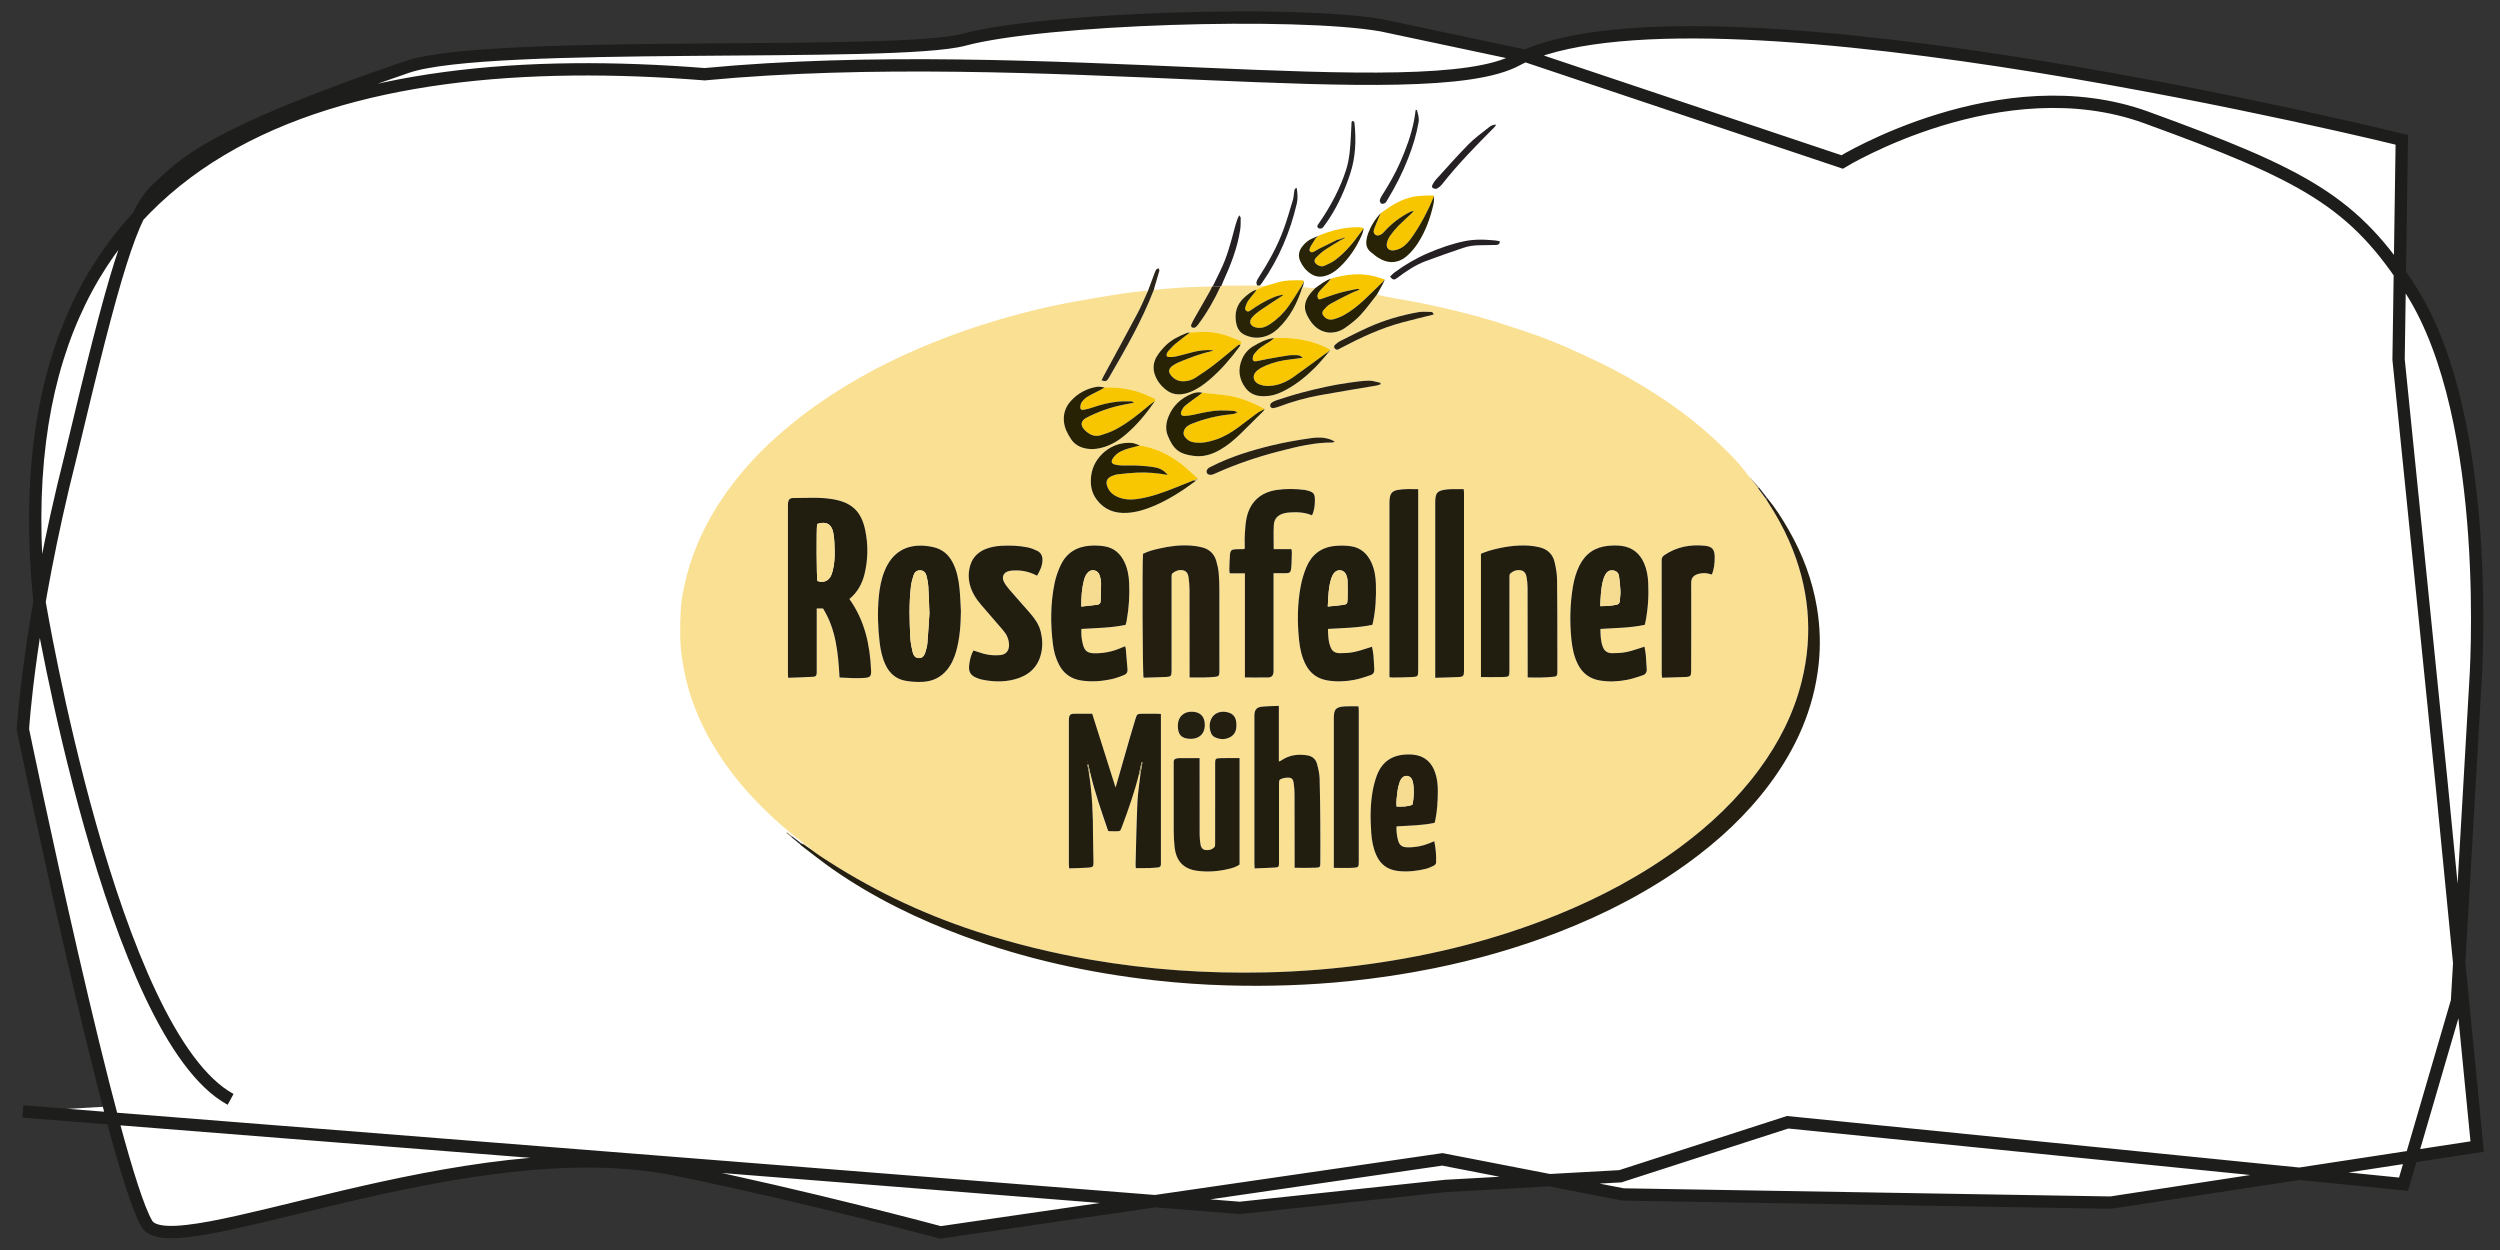 <?xml version="1.0" encoding="UTF-8"?><svg id="Ebene_1" xmlns="http://www.w3.org/2000/svg" viewBox="0 0 1000 500"><rect x="0" y="0" width="1000" height="500" fill="#333333" stroke="none"/><defs><style>.cls-1{fill:#272204;}.cls-1,.cls-2,.cls-3,.cls-4,.cls-5,.cls-6,.cls-7,.cls-8,.cls-9,.cls-10,.cls-11,.cls-12,.cls-13,.cls-14,.cls-15,.cls-16,.cls-17,.cls-18,.cls-19,.cls-20,.cls-21,.cls-22,.cls-23{stroke-width:0px;}.cls-2{fill:#262104;}.cls-3{fill:#231f11;}.cls-4{fill:#f5dc90;}.cls-5{fill:#292305;}.cls-6{fill:#f9df92;}.cls-7{fill:#fae093;}.cls-8{fill:#231e10;}.cls-9{fill:#241f11;}.cls-10{fill:#282306;}.cls-11{fill:#2a2518;}.cls-12{fill:#262327;}.cls-13{fill:#f7dd90;}.cls-14{fill:#272205;}.cls-15{fill:#f7c601;}.cls-16{fill:#221d0f;}.cls-17{fill:#9b8c5e;}.cls-18{fill:#211d0f;}.cls-19{fill:#292405;}.cls-20{fill:#292213;}.cls-21{fill:#292407;}.cls-24{fill:#fff;stroke:#1d1d1b;stroke-miterlimit:10;stroke-width:4.93px;}.cls-22{fill:#242024;}.cls-23{fill:#f8c701;}</style></defs><path class="cls-24" d="M92.24,439.75C44.69,413.94,15.79,240.81,15.79,240.67-3.29,51.11,140.21,18.48,281.84,29.69c132.43-12.59,288.48,13.94,324.84-5.71,1.1-.59,2.23-1.14,3.4-1.65,78.2-33.6,350.64,33.59,350.64,33.59l-1.29,87.88,17.28,170.33,14.16,144.49-146.61,22.42-195.03-3.26-72.28-14.04-200.77,29.22s-53.18-14.38-106-25.15c-83.2-16.92-201.32,38.79-211.43,21.72-13.37-22.59-49.59-197.73-49.59-197.73,0,0,2.49-43.69,19.08-109.23,17.24-72.4,24.36-97.64,34.56-107.04,10.51-9.69,19.39-21.19,100.1-48.77,32.65-11.15,195.42-3.55,222.65-10.87,32.02-8.61,132.64-11.77,167.03-5.77l57.51,12.2,126.77,42.47s63.6-38.91,121.67-17.8c63.28,23.02,83.33,33.61,105.96,69.28,33.17,52.26,25.65,157.04,25.65,157.04l-7.34,127.13-21.39,73.24-246.36-24.78-66.92,21.6-69.92,3.87-82.29,8.78-160.88-12.76L9.14,444.58"/><path class="cls-7" d="M461.52,115.97c3.74-.33,7.47-.75,11.21-.96,4.04-.24,8.09-.29,12.14-.42-.36.72-.68,1.47-1.07,2.17-1.97,3.47-3.96,6.93-5.93,10.41-.49.85-.97,1.72-1.35,2.62-.13.3-.07.92.13,1.07.32.23.92.37,1.25.21.5-.23.93-.68,1.27-1.13,3.59-4.78,6.56-9.93,9.05-15.37.12-.1.25-.21.37-.31,4.79-.01,9.57-.03,14.36-.05.34-.01.68-.02,1.02-.03.56.12,1.12.24,1.67.36-1.02.44-2.05.88-3.08,1.33-1.93.61-3.44,1.86-4.9,3.19-3.14,2.85-3.98,6.4-3.14,10.43.41,1.96,1.43,3.56,3.29,4.44,2.19,1.04,4.5,1.43,6.92.96,2.47-.48,4.57-1.65,6.37-3.33,4.9-4.59,7.84-10.36,9.83-16.68l.09-.02h.09c1.63.16,3.25.31,4.88.46-.55.59-1.12,1.17-1.63,1.78-2.2,2.62-3.23,5.56-1.66,8.81,1.78,3.66,4.29,6.6,8.7,7.12.17.02.35.02.52.02,2.34.05,4.48-.71,6.32-2.05,2.09-1.52,4.2-3.12,5.94-5,2.38-2.57,4.42-5.46,6.6-8.21,1.22.3,2.42.66,3.66.89,5.73,1.08,11.49,1.97,17.18,3.21,6.6,1.43,13.18,2.97,19.69,4.78,6.4,1.78,12.73,3.86,19.03,5.97,6.86,2.3,13.58,4.97,20.15,8,4.47,2.06,8.96,4.09,13.32,6.35,10.96,5.68,21.49,12.08,31.26,19.66,6.92,5.37,13.41,11.22,19.38,17.62,1.53,1.64,2.89,3.45,4.32,5.18.11.21.22.41.34.62,0,0-.03-.03-.03-.03.12.13.25.25.37.38,0,0-.02-.03-.02-.03.12.12.25.25.37.37,0,0-.02-.02-.02-.02,1.15,1.52,2.3,3.04,3.45,4.56,1.07,1.46,2.13,2.91,3.2,4.37.3.49.59.99.9,1.48,3.16,4.87,5.98,9.92,8.31,15.24,7.99,18.23,9.83,37.03,4.98,56.39-3.21,12.82-9.13,24.36-16.93,34.96-8.84,12.01-19.55,22.13-31.49,30.99-15.31,11.36-31.99,20.23-49.62,27.36-24.07,9.74-49.05,15.98-74.75,19.55-13.8,1.92-27.65,3.03-41.57,3.34-23.47.52-46.8-1.08-69.95-5.07-15.6-2.69-30.93-6.45-45.98-11.38-22.26-7.29-43.15-17.38-62.65-30.36-1.05-.7-2.05-1.47-3.07-2.2-.72-1.1-2.04-2.03-3.16-2.23l-.09.09c.22-.76-.43-1.04-.85-1.35-7.01-5.18-13.38-11.07-19.34-17.41-6.04-6.43-11.36-13.41-15.89-21-3.79-6.34-6.84-13.01-9.11-20.03-1.57-4.84-2.62-9.8-3.38-14.84-.91-6.06-.81-12.13-.55-18.19.23-5.48,1.38-10.87,2.84-16.17,2.13-7.74,5.28-15.05,9.22-22.04,3.05-5.41,6.56-10.51,10.43-15.35,4.05-5.07,8.44-9.85,13.2-14.27,7.31-6.78,15.12-12.93,23.45-18.42,8.86-5.85,18.1-11.03,27.69-15.56,11.84-5.6,24.05-10.26,36.56-14.12,11.49-3.54,23.13-6.48,34.97-8.59,6.02-1.07,12.05-2.08,18.09-3.03,3.02-.47,6.07-.75,9.11-1.1.46-.05.93,0,1.39,0-1.38,2.99-2.63,6.05-4.17,8.95-4.47,8.43-9.06,16.79-13.6,25.19-.29.54-.54,1.1-.81,1.66,1.75.56,2.1.43,3.02-1.15,6.59-11.36,13.17-22.71,17.89-35.02ZM531.02,141.48c.34-.48.68-.96,1.02-1.44-.39-.29-.76-.64-1.19-.86-6.69-3.3-13.8-4.36-21.18-3.95-3.07.33-5.73,1.74-8.32,3.28-2.16,1.28-3.7,3.15-4.63,5.47-1.63,4.05-1.01,7.88,1.59,11.3,2.38,3.12,5.83,3.52,9.42,3.07,2.49-.31,4.78-1.33,6.97-2.54,4.29-2.37,8.05-5.45,11.49-8.9,1.71-1.72,3.23-3.61,4.84-5.42ZM496.21,137.82c.15-.34.31-.69.48-1.07-.42-.23-.7-.42-1.02-.56-4.03-1.79-8.16-3.3-12.62-3.43-2.36-.07-4.73.15-7.09.23-.4.05-.83.02-1.19.16-3.08,1.22-6.08,2.64-8.47,4.99-1.31,1.29-2.54,2.72-3.51,4.27-1.55,2.49-1.79,5.23-.66,7.99,1.06,2.6,2.84,4.63,5.18,6.14,1.23.8,2.63,1.16,4.12,1.18,1.65.02,3.21-.36,4.73-.97,2.83-1.14,5.27-2.88,7.58-4.83,4.63-3.91,8.52-8.5,12.12-13.35.16-.22.23-.5.34-.76ZM461.98,160.46c.05-.29.24-.72.11-.84-.27-.27-.7-.39-1.06-.57-6.03-2.97-12.39-4.37-19.12-4.08-1.02-.11-2.08-.43-3.05-.28-4.13.66-7.66,2.53-10.48,5.64-2.13,2.34-3.12,5.09-2.8,8.28.26,2.61,1.41,4.85,2.83,6.99,1.21,1.82,2.91,2.96,4.97,3.55,1.8.52,3.64.59,5.5.3,4.37-.68,8.03-2.78,11.35-5.6,4.58-3.89,8.35-8.48,11.75-13.4ZM478.14,192.48c.36-.34.72-.68,1.08-1.02-1.62-1.46-3.22-2.94-4.88-4.37-5.35-4.61-11.39-7.79-18.43-8.91-1.03-.33-2.04-.87-3.1-.97-7.87-.78-15.37,5.22-16.36,13.07-.43,3.43.04,6.68,2.19,9.56,3.05,4.09,7.2,5.6,12.15,5.33,3.75-.2,7.27-1.31,10.7-2.76,6.01-2.54,11.45-6.04,16.65-9.92ZM480.93,157.08c-1.47-.3-2.91-.08-4.26.48-4.32,1.78-7.52,4.76-9.27,9.13-.97,2.43-1.27,5.06-.31,7.49,2.21,5.55,4.56,7.53,10.67,8.24,3.77.44,7.22-.71,10.45-2.58,3.08-1.79,5.76-4.1,8.29-6.58,2.94-2.88,5.86-5.79,8.77-8.69.27-.27.45-.63.66-.96-1.27-.65-2.52-1.34-3.83-1.93-4.02-1.8-8.14-3.25-12.57-3.67-2.87-.27-5.73-.61-8.6-.92ZM456.11,309.79c-.41,3.74-1.03,7.47-1.2,11.22-.37,8.22-.5,16.44-.73,24.67-.01.5.06.99.1,1.57,1.76,0,3.38.03,4.99-.01,1.27-.03,2.54-.16,3.81-.25.83-.06,1.25-.52,1.23-1.36,0-.35,0-.7,0-1.04,0-19.07,0-38.13,0-57.2v-1.81c-.66-.03-1.17-.08-1.68-.08-1.91,0-3.83,0-5.74,0-1.94,0-2.16.14-2.72,1.96-.8,2.6-1.57,5.21-2.33,7.82-1.78,6.17-3.54,12.35-5.31,18.52-.11.39-.22.77-.35,1.22-3.15-9.95-6.25-19.74-9.35-29.52-2.62,0-5-.03-7.37.01-1.36.03-1.82.54-1.95,1.92-.03.29-.02.58-.02.87,0,19.12,0,38.25,0,57.37,0,.5.06,1.01.11,1.68,2.68-.1,5.22-.11,7.76-.31,1.85-.14,2-.4,1.98-2.32-.04-3.42-.18-6.83-.18-10.25.01-8.53-.31-17.03-1.68-25.46.17.01.33.03.5.04,1.85,7.94,4.55,15.62,7.16,23.23.22.09.32.18.43.18.87.02,1.73.04,2.6.03,1.85,0,1.84-.01,2.47-1.7,2.6-6.93,5.06-13.89,6.83-21.09.2.03.4.05.59.08ZM339.75,239.59c3.24-2.67,5.11-6.09,6.05-10.01,1.4-5.77,1.48-11.61.29-17.41-1.55-7.58-5.34-11.19-12.98-12.49-5.29-.9-10.64-.47-15.96-.47-1.26,0-1.82.71-1.97,2-.05.4-.03.81-.03,1.22,0,22.25,0,44.51,0,66.76,0,.56.05,1.13.09,1.93,3.43-.13,6.72-.21,10-.41,1.1-.07,1.35-.48,1.43-1.59.03-.4,0-.81,0-1.22,0-7.53,0-15.07,0-22.6v-1.92h2.51c5.26,8.41,6.05,17.93,6.62,27.62,3.43.15,6.77.44,10.12.15,2.13-.18,2.59-.69,2.5-2.88-.43-10.23-2.49-19.98-8.69-28.68ZM384.36,244.54c-.18-3.01-.26-6.02-.55-9.02-.35-3.64-1.03-7.23-2.74-10.53-1.66-3.22-4.2-5.35-7.77-6.15-1.01-.23-2.05-.42-3.08-.51-7.81-.72-13.35,2.65-16.34,9.89-1.38,3.35-2.03,6.88-2.37,10.47-.57,6.14-.37,12.28.35,18.39.36,3.06,1.01,6.05,2.34,8.86,1.64,3.5,4.33,5.75,8.13,6.39,2.27.38,4.62.52,6.91.39,3.79-.22,7.05-1.75,9.52-4.75,1.8-2.19,2.92-4.72,3.69-7.42,1.49-5.23,1.83-10.6,1.9-16.02ZM475.83,271c2.26,0,4.22.03,6.19-.01,1.39-.03,2.78-.11,4.16-.26,1.29-.14,1.55-.5,1.6-1.81.02-.4,0-.81,0-1.22,0-10.6.01-21.21-.01-31.81,0-2.26-.06-4.52-.28-6.77-.16-1.66-.52-3.32-1.01-4.91-.84-2.75-2.79-4.51-5.55-5.24-1.45-.38-2.95-.61-4.44-.72-4.19-.3-8.33.17-12.42,1.1-2.35.54-4.73,1.06-6.84,2.2-.36,3.67-.19,48.14.22,49.54,3.02-.1,6.08-.16,9.15-.31,1.8-.09,2.03-.41,2.05-2.27,0-.35,0-.7,0-1.04,0-11.99,0-23.99,0-35.98,0-.41-.04-.82.02-1.22.04-.32.1-.75.32-.93,1.21-1,2.62-1.53,4.19-1.22,1.46.29,2.09,1.43,2.26,2.76.21,1.66.38,3.34.39,5.01.03,11.01.02,22.02.02,33.03,0,.62,0,1.25,0,2.09ZM611.07,270.97c3.63.11,7.09.09,10.54-.28,1.1-.12,1.33-.53,1.34-1.84.02-3.19.01-6.37,0-9.56-.02-9.16.02-18.31-.11-27.47-.03-2.35-.45-4.73-1-7.02-.74-3.13-2.84-5.12-5.99-5.88-1.34-.32-2.73-.57-4.1-.65-5.62-.36-11.09.54-16.45,2.14-1.03.31-2.02.76-2.91,1.09v49.33c3.05,0,5.99.06,8.93-.02,2.32-.06,2.46-.27,2.46-2.54,0-7.53,0-15.07,0-22.6,0-4.93,0-9.85.01-14.78,0-.5-.01-1.18.29-1.45,1.2-1.1,2.68-1.64,4.32-1.31,1.46.3,2.04,1.48,2.26,2.79.23,1.37.37,2.76.38,4.14.04,11.3.04,22.6.04,33.9,0,.62,0,1.24,0,2.01ZM450.21,249.95c.15-.56.33-1.05.42-1.56.93-5.09,1.26-10.24,1.01-15.4-.14-2.84-.65-5.64-1.91-8.24-1.65-3.41-4.26-5.65-8.02-6.24-1.87-.29-3.81-.36-5.7-.23-5.39.38-9.5,2.91-11.79,7.88-1.03,2.24-1.88,4.63-2.38,7.04-1.67,8.13-1.72,16.34-.67,24.55.36,2.82,1.09,5.57,2.42,8.11,1.87,3.59,4.81,5.7,8.81,6.32,4.24.65,8.44.33,12.59-.61,1.57-.36,3.08-.96,4.59-1.55,1-.39,1.53-1.13,1.41-2.31-.27-2.76-.46-5.53-.7-8.3-.02-.27-.16-.52-.28-.89-.78.32-1.47.59-2.15.87-3.25,1.36-6.65,1.97-10.17,1.92-2.72-.04-3.87-.97-4.56-3.61-.51-1.96-.67-3.96-.59-6.12,5.94-.38,11.84-.41,17.66-1.63ZM657.9,249.93c.11-.43.2-.76.27-1.09,1.04-5.25,1.38-10.56,1.11-15.9-.13-2.61-.59-5.18-1.63-7.61-1.71-4-4.71-6.41-9.02-6.99-1.71-.23-3.48-.19-5.2-.04-5.32.47-9.24,3.07-11.64,7.9-1.33,2.67-2.13,5.5-2.62,8.42-1.17,6.95-1.33,13.95-.63,20.96.35,3.58,1.04,7.11,2.74,10.35,1.85,3.52,4.74,5.6,8.67,6.25,3.65.6,7.29.44,10.89-.26,2.14-.42,4.23-1.14,6.3-1.84,1.16-.39,1.68-1.28,1.55-2.59-.18-1.84-.2-3.7-.37-5.55-.1-1.13-.35-2.24-.52-3.27-2.52.77-4.81,1.62-7.16,2.12-1.85.39-3.79.45-5.69.48-1.66.02-3.06-.65-3.74-2.32-.95-2.34-1-4.8-1.05-7.38,6.03-.4,11.94-.41,17.74-1.65ZM548.94,249.93c.09-.33.17-.54.21-.77,1.09-5.13,1.36-10.33,1.21-15.55-.09-2.96-.56-5.88-1.82-8.61-1.64-3.56-4.3-5.93-8.21-6.49-2.15-.31-4.4-.32-6.57-.09-5.36.57-9.13,3.54-11.2,8.46-1.02,2.43-1.79,5.03-2.28,7.62-1.34,7.11-1.39,14.29-.66,21.47.35,3.46,1.06,6.87,2.71,10,1.86,3.52,4.76,5.59,8.69,6.23,3.65.59,7.29.44,10.89-.27,2.14-.42,4.23-1.15,6.3-1.85,1.1-.37,1.6-1.22,1.5-2.44-.15-1.79-.16-3.59-.32-5.38-.11-1.23-.39-2.45-.57-3.55-2.54.77-4.82,1.62-7.18,2.12-1.85.39-3.79.44-5.7.47-1.44.02-2.78-.49-3.47-1.9-1.2-2.45-1.19-5.09-1.28-7.81,6.05-.38,11.97-.4,17.75-1.64ZM517.85,347.12c2.93,0,5.65.09,8.35-.03,1.87-.08,1.93-.28,1.94-2.11,0-4.87.03-9.74,0-14.61-.05-6.32-.07-12.64-.28-18.95-.06-2-.54-4.01-1.07-5.95-.52-1.87-1.93-3.02-3.87-3.33-3.67-.59-7.16-.14-10.32,1.99-.25.17-.56.26-1.04.49v-22.27c-2.4.11-4.66.1-6.89.34-2.02.22-2.8,1.23-2.9,3.26-.02.35,0,.7,0,1.04,0,19.48,0,38.96,0,58.44,0,.56.05,1.13.09,1.93,2.87-.12,5.64-.18,8.39-.37,1.21-.08,1.31-.34,1.37-1.57.02-.4,0-.81,0-1.22,0-10.2,0-20.41,0-30.61,0-1.69.12-1.86,1.69-2.3.5-.14,1.02-.2,1.54-.23,1.71-.08,2.35.36,2.61,2.06.23,1.48.35,3,.36,4.5.04,9.16.03,18.32.04,27.48,0,.63,0,1.26,0,2.02ZM497.98,229.32v41.68c3.22,0,6.28.04,9.34-.02,1.34-.03,1.96-.75,2.09-2.09.05-.46.02-.93.02-1.39,0-12.06,0-24.11,0-36.17v-2.03c1.66,0,3.15.01,4.64,0,1.86-.02,2.25-.27,2.43-2.16.2-2.07.19-4.16.25-6.24.01-.38-.11-.75-.18-1.25h-7.07c0-3.3-.14-6.48.04-9.65.15-2.57,1.64-4.04,4.18-4.69.67-.17,1.36-.28,2.05-.32,3.07-.2,6.12-.11,9.04,1.15.97-2,1.14-4,1.16-6.03.03-2.55-.52-3.24-3-3.89-.34-.09-.67-.18-1.02-.23-3.75-.49-7.51-.56-11.26,0-6.32.92-10.58,4.71-11.99,10.94-.49,2.18-.61,4.46-.75,6.71-.12,1.95-.03,3.91-.03,5.78-.26.13-.36.22-.46.23-.98.02-1.97.02-2.95.05-1.81.04-2.34.39-2.51,2.16-.2,2.07-.2,4.16-.26,6.24-.01.38.11.76.18,1.23h6.07ZM414.84,230.29c1.23-2.08,2.16-4.02,2.18-6.32.02-1.68-.68-2.96-2.15-3.68-1.18-.58-2.45-1.06-3.74-1.33-3.48-.72-7.02-.85-10.56-.65-2.2.12-4.38.49-6.43,1.35-2.88,1.2-4.96,3.19-5.92,6.2-.83,2.59-.94,5.23-.27,7.88.78,3.11,2.44,5.74,4.5,8.14,2.94,3.43,5.88,6.87,8.86,10.27,1.39,1.59,2.2,3.39,2.32,5.49.15,2.55-1.09,4.19-3.61,4.4-1.71.14-3.49.07-5.17-.24-1.84-.34-3.6-1.06-5.43-1.62-.94,1.58-1.32,3.34-1.62,5.1-.6,3.59.36,5.09,3.87,6.22.22.07.43.17.66.22,4.53,1.01,9.09,1.2,13.6,0,5.37-1.43,9.17-4.61,10.52-10.21.71-2.92.59-5.86-.11-8.78-.71-2.97-2.44-5.35-4.39-7.6-2.7-3.11-5.46-6.16-8.14-9.28-.83-.96-1.63-1.99-2.2-3.11-1.04-2.03-.11-3.88,2.12-4.36,1.01-.21,2.07-.24,3.11-.22,2.76.04,5.37.73,8.03,2.12ZM479.84,303.24c-2.93,0-5.64,0-8.35,0-.28,0-.57.11-.85.15-.75.11-1.12.54-1.13,1.29,0,.35,0,.7,0,1.04,0,8.93-.02,17.85.01,26.78,0,2.08.11,4.17.34,6.24.62,5.78,3.66,8.89,9.23,9.58,4.13.52,8.22.22,12.25-.74,1.61-.38,3.24-.82,4.52-1.8v-42.56c-2.68,0-5.27-.09-7.86.03-1.8.08-1.9.32-1.91,2.14,0,5.56,0,11.13,0,16.69,0,5.1,0,10.2-.01,15.3,0,.5,0,1.16-.29,1.46-.98,1.02-2.29,1.36-3.67,1.12-1.19-.21-1.73-1.13-1.89-2.22-.19-1.25-.34-2.53-.34-3.79-.03-9.56-.02-19.13-.02-28.69,0-.63,0-1.26,0-2.04ZM558.59,330.57c5.22-.37,10.28-.36,15.24-1.43.12-.44.26-.83.33-1.22.75-3.77.96-7.59.97-11.41.01-2.49-.25-4.98-1.04-7.37-1.42-4.25-4.27-6.8-8.81-7.27-.8-.08-1.62-.09-2.43-.07-5.89.14-10.05,2.84-12.12,8.42-.7,1.89-1.23,3.87-1.6,5.85-1.05,5.68-1.04,11.42-.63,17.15.21,3.01.76,5.97,1.99,8.77,1.69,3.85,4.6,5.95,8.78,6.42,3.74.42,7.41.02,11.03-.86,1.11-.27,2.18-.76,3.21-1.27.41-.2.9-.74.92-1.14.13-2.87-.13-5.72-.71-8.64-.83.34-1.47.6-2.11.86-2.83,1.14-5.78,1.67-8.83,1.57-1.99-.07-3.01-.85-3.54-2.73-.5-1.78-.71-3.61-.65-5.62ZM574.09,271.09c3.28-.1,6.28-.16,9.27-.31,1.96-.09,2.24-.45,2.24-2.48,0-23.76,0-47.51,0-71.27,0-.44-.07-.89-.12-1.42-1.32,0-2.53-.02-3.74,0-.98.02-1.97.02-2.95.13-3.94.45-4.7,1.32-4.7,5.34,0,22.65,0,45.31,0,67.96,0,.57,0,1.15,0,2.02ZM567.28,195.64c-2.92-.01-5.64-.16-8.32.35-1.87.36-2.72,1.21-3.03,3.08-.13.79-.15,1.61-.15,2.42,0,22.54,0,45.08,0,67.61,0,.57,0,1.13,0,1.79.6.05,1.05.12,1.49.11,2.43-.05,4.86-.08,7.29-.18,2.63-.11,2.72-.24,2.72-2.84,0-23.47,0-46.93,0-70.4v-1.95ZM684.77,229.79c.89-2.23,1.11-4.57,1.11-6.95,0-3.07-1-4.26-4.03-4.55-5.76-.55-11.19.42-16.07,3.75-.83.56-1.11,1.15-1.11,2.12.03,15.13.02,30.26.02,45.38,0,.44.07.89.12,1.54,3.17-.09,6.22-.15,9.28-.29,2.15-.1,2.36-.37,2.37-2.49.02-11.71.09-23.42.02-35.12,0-1.76.73-2.79,2.14-3.37.98-.41,2.12-.56,3.19-.56.95,0,1.91.33,2.96.54ZM533.53,347.15c2.77,0,5.26.1,7.74-.03,2.12-.11,2.24-.36,2.24-2.42,0-20.22,0-40.44,0-60.66,0-.5-.07-.99-.11-1.51-1.86,0-3.6-.08-5.32.02-3.77.21-4.55,1.07-4.55,4.77,0,19.35,0,38.7,0,58.05,0,.57,0,1.13,0,1.78ZM533.92,176.65c-.78-.39-1.25-.68-1.75-.86-2.45-.86-4.97-.94-7.51-.57-5.44.79-10.86,1.71-16.21,3.01-8.23,2-16.27,4.5-23.86,8.34-.31.16-.64.28-.93.47-.83.52-1.19,1.33-.95,2.04.23.67,1.11,1.03,2.07.8.45-.11.88-.3,1.3-.48,8.35-3.76,17-6.69,25.87-8.96,6.9-1.76,13.81-3.48,21.01-3.43.2,0,.39-.14.96-.36ZM552.24,153.7c0-.19-.02-.38-.03-.57-1.55-.31-3.11-.9-4.66-.88-2.53.04-5.07.43-7.59.77-6.54.88-12.97,2.35-19.34,4.03-3.4.9-6.75,2-10.1,3.07-.76.24-1.51.65-2.11,1.15-.29.25-.42.94-.3,1.35.08.3.69.67,1.04.64.79-.07,1.58-.31,2.33-.59,5.37-2.03,10.88-3.57,16.51-4.6,7.51-1.37,15.04-2.56,22.56-3.85.58-.1,1.13-.35,1.69-.53ZM573.49,125.8c-.37-.86-.44-1.02-1.24-1.04-1.67-.04-3.39-.18-5.02.11-6.8,1.21-13.42,3.13-19.73,5.96-3.85,1.72-7.61,3.66-11.39,5.55-.76.38-1.45.95-2.09,1.52-.4.36-.56.91-.16,1.4.39.48.86.79,1.5.42.35-.2.71-.38,1.07-.57,7.85-4.13,15.86-7.89,24.47-10.19,4.18-1.11,8.39-2.12,12.58-3.17ZM476.16,295.54c3.46.07,5.68-1.97,5.77-5.31.09-3.55-1.73-5.5-5.19-5.55-3.29-.04-5.51,2.06-5.6,5.32-.11,3.8,1.4,5.46,5.02,5.54ZM494.56,289.89c-.02-2.87-1.13-4.45-3.63-5.03-2.75-.64-5.3.35-6.39,2.57-.94,1.92-.87,3.93-.08,5.87.24.59.78,1.22,1.35,1.5,2.07,1.05,4.25,1.14,6.3,0,1.86-1.02,2.5-2.77,2.44-4.93Z"/><path class="cls-9" d="M324.62,339.95c1.02.74,2.02,1.51,3.07,2.2,19.49,12.98,40.39,23.07,62.65,30.36,15.05,4.93,30.38,8.69,45.98,11.38,23.15,3.99,46.48,5.6,69.95,5.07,13.92-.31,27.77-1.42,41.57-3.34,25.69-3.57,50.68-9.81,74.75-19.55,17.63-7.14,34.32-16.01,49.62-27.36,11.94-8.86,22.65-18.98,31.49-30.99,7.81-10.61,13.72-22.14,16.93-34.96,4.85-19.36,3.01-38.15-4.98-56.39-2.33-5.32-5.15-10.37-8.31-15.24-.31-.48-.6-.98-.9-1.48.11-.19.22-.39.33-.58,3.34,4.02,6.13,8.42,8.72,12.94,5.59,9.73,9.48,20.08,11.31,31.17,1.23,7.47,1.47,14.98.66,22.52-1.93,18-9.08,33.86-19.84,48.22-9.11,12.17-20.15,22.36-32.42,31.26-15.89,11.52-33.19,20.42-51.45,27.54-16.37,6.38-33.21,11.16-50.43,14.64-11.13,2.25-22.35,3.93-33.65,5.09-16.22,1.67-32.5,2.17-48.79,1.71-9.73-.27-19.45-.95-29.13-2.04-26.1-2.94-51.59-8.53-76.26-17.66-18.37-6.8-35.86-15.33-51.99-26.49-4.38-3.03-8.53-6.38-12.79-9.59-.32-.24-.58-.55-.87-.82.14-.13.27-.27.41-.4.37.21.75.43,1.12.64,0,0,.09-.09.09-.09,1.05.74,2.1,1.49,3.16,2.23Z"/><path class="cls-15" d="M552.31,85.24c4.07-2.95,8.28-5.7,13.32-6.61,2.42-.43,4.93-.35,7.4-.47.2,0,.4.17.61.26-2.31,5.64-5.12,11.02-8.56,16.05-.65.95-1.36,1.88-2.15,2.73-1.41,1.52-3.11,2.6-5.2,2.93-2.22.35-3.48-.99-2.9-3.17.25-.93.68-1.87,1.24-2.65.98-1.36,2.04-2.68,3.2-3.87,1.62-1.66,3.36-3.19,5.05-4.77.4-.38.79-.77,1.18-1.16-.5-.1-.89-.02-1.22.15-3.98,1.99-7.49,4.59-10.47,7.91-.38.43-.79.86-1.27,1.16-.76.46-1.63.74-2.44.13-.76-.58-.71-1.46-.44-2.23.5-1.41,1.12-2.78,1.7-4.17.31-.74.64-1.47.96-2.21Z"/><path class="cls-15" d="M532.38,111.46c5.78-1.71,11.62-2.44,17.56-.9,1.35.35,2.67.83,4,1.25-.32.34-.63.68-.95,1.03-2.45,2.38-4.86,4.8-7.35,7.13-2.46,2.3-5.07,4.43-8.04,6.05-1.26.69-2.62,1.25-4,1.64-1.45.41-2.89.19-3.99-1.03-.82-.91-.96-1.71-.17-2.64.78-.91,1.67-1.83,2.69-2.42,2.66-1.51,5.42-2.87,8.16-4.23,1.17-.58,2.42-1.01,3.63-1.5-.47-.23-.92-.3-1.33-.22-2.26.48-4.54.9-6.75,1.53-2.45.7-4.83,1.6-7.25,2.41-.5.17-1.12.41-1.4-.16-.22-.45-.28-1.13-.13-1.6.21-.64.64-1.24,1.1-1.75.97-1.08,2.02-2.08,3.01-3.13.43-.45.8-.97,1.19-1.45Z"/><path class="cls-14" d="M532.38,111.46c-.4.49-.77,1-1.19,1.45-.99,1.05-2.05,2.05-3.01,3.13-.46.51-.88,1.11-1.1,1.75-.16.48-.1,1.15.13,1.6.28.57.9.33,1.4.16,2.41-.81,4.8-1.72,7.25-2.41,2.22-.63,4.5-1.05,6.75-1.53.41-.09.86-.01,1.33.22-1.21.5-2.46.92-3.63,1.5-2.75,1.36-5.5,2.72-8.16,4.23-1.03.58-1.91,1.51-2.69,2.42-.79.93-.65,1.73.17,2.64,1.1,1.23,2.54,1.44,3.99,1.03,1.38-.39,2.74-.95,4-1.64,2.96-1.62,5.57-3.76,8.04-6.05,2.5-2.33,4.91-4.75,7.35-7.13.11.12.22.25.33.37-.84,1.53-1.69,3.06-2.53,4.58-2.18,2.75-4.22,5.64-6.6,8.21-1.74,1.89-3.85,3.49-5.94,5-1.84,1.34-3.98,2.1-6.32,2.05-.17,0-.35,0-.52-.02-4.41-.52-6.92-3.46-8.7-7.12-1.58-3.24-.54-6.19,1.66-8.81.52-.62,1.09-1.19,1.63-1.78,2.02-1.47,3.98-3.02,6.38-3.86Z"/><path class="cls-15" d="M502.57,115.87c1.02-.44,2.05-.88,3.07-1.33,1.66-.48,3.33-.93,4.98-1.45,3.42-1.09,6.95-1.03,10.47-.95.18,0,.36.29.54.45-.3.55-.6,1.1-.9,1.65-1.78,2.77-3.46,5.62-5.37,8.3-1.99,2.8-4.47,5.17-7.33,7.11-1.78,1.21-3.73,1.91-5.91,1.3-2.11-.59-2.72-2.33-1.3-3.98.93-1.08,2.09-2.01,3.27-2.82,2.86-1.97,5.79-3.84,8.69-5.75.23-.15.42-.34.63-.51-1.37.14-2.64.5-3.86.99-3.35,1.35-6.41,3.22-9.36,5.29-.49.34-.99.66-1.59.26-.64-.43-.67-1.07-.44-1.7.3-.81.57-1.67,1.05-2.36.85-1.23,1.87-2.35,2.79-3.54.22-.29.37-.64.55-.96Z"/><path class="cls-10" d="M552.31,85.24c-.32.73-.65,1.47-.96,2.21-.58,1.38-1.2,2.76-1.7,4.17-.28.78-.33,1.65.44,2.23.81.61,1.68.33,2.44-.13.48-.29.89-.73,1.27-1.16,2.98-3.32,6.5-5.92,10.47-7.91.34-.17.72-.25,1.22-.15-.39.39-.78.78-1.18,1.16-1.69,1.59-3.43,3.12-5.05,4.77-1.17,1.2-2.23,2.51-3.2,3.87-.56.78-.99,1.72-1.24,2.65-.58,2.18.68,3.52,2.9,3.17,2.09-.33,3.79-1.41,5.2-2.93.79-.84,1.5-1.77,2.15-2.73,3.44-5.04,6.26-10.41,8.56-16.05-.05.96.01,1.96-.18,2.89-1.22,5.7-3.16,11.14-6.35,16.04-1.13,1.73-2.49,3.37-4.01,4.76-3.6,3.3-7.65,3.58-11.79,1-1.07-.67-2.03-1.52-3.03-2.32-1.45-1.16-1.92-2.73-1.72-4.49.11-.97.33-1.95.67-2.86,1.14-3.07,2.83-5.82,5.1-8.2Z"/><path class="cls-15" d="M527.11,94.4c5.45-2.26,11.07-3.71,17.02-3.48.46.02.92.22,1.38.34-.41.55-.83,1.1-1.22,1.66-2.93,4.11-6.12,8-10.17,11.06-1.31.99-2.89,1.65-4.39,2.35-.89.42-1.82.19-2.66-.31-1.44-.85-1.69-1.91-.54-3.1,1.07-1.11,2.26-2.15,3.53-3.02,2-1.37,4.12-2.56,6.18-3.83.56-.3,1.11-.59,1.67-.89-.03-.08-.06-.15-.1-.23-.74.27-1.49.55-2.23.82-.28.07-.58.09-.83.22-2.34,1.13-4.67,2.27-7,3.43-.67.34-1.28.79-1.95,1.12-.55.27-1.16.68-1.75.08-.6-.6-.11-1.2.07-1.77.12-.38.38-.71.59-1.06.49-.78.98-1.56,1.47-2.34.31-.35.62-.7.92-1.05Z"/><path class="cls-21" d="M536.25,96.07c-2.07,1.27-4.18,2.47-6.18,3.83-1.27.87-2.46,1.91-3.53,3.02-1.15,1.19-.9,2.24.54,3.1.84.5,1.77.72,2.66.31,1.5-.7,3.08-1.36,4.39-2.35,4.05-3.06,7.24-6.95,10.17-11.06.4-.56.82-1.11,1.22-1.66-.23.83-.36,1.71-.69,2.49-2.11,4.95-5.01,9.39-8.94,13.09-1.78,1.68-3.76,3.06-6.22,3.63-1.99.46-3.8.09-5.45-1.03-1.87-1.26-3.23-2.98-4.14-5.03-.84-1.89-.62-3.74.55-5.44,1.25-1.8,2.92-3.1,4.97-3.9.2.12.4.25.6.37-.49.78-.99,1.56-1.47,2.34-.21.34-.47.68-.59,1.06-.18.57-.67,1.18-.07,1.77.59.59,1.2.19,1.75-.08.67-.33,1.28-.79,1.95-1.12,2.32-1.16,4.66-2.3,7-3.43.25-.12.55-.15.83-.22.22.1.44.2.66.29Z"/><path class="cls-22" d="M599.94,96.53c-.07,1.18-.7,1.44-1.54,1.46-2.14.04-4.29.1-6.43.11-2.34,0-4.62.32-6.83,1.09-4.97,1.73-9.96,3.4-14.88,5.26-4.09,1.55-7.71,3.96-11.19,6.59-1.44,1.09-1.79,1.02-3.07-.35.6-.58,1.16-1.24,1.83-1.73,4.21-3.11,8.71-5.73,13.52-7.78,4.74-2.02,9.61-3.73,14.67-4.75,1.91-.38,3.9-.54,5.85-.57,2.08-.04,4.17.17,6.25.32.6.04,1.19.23,1.81.35Z"/><path class="cls-11" d="M461.52,115.97c-4.73,12.31-11.31,23.67-17.89,35.02-.92,1.58-1.27,1.71-3.02,1.15.27-.56.52-1.13.81-1.66,4.54-8.39,9.13-16.76,13.6-25.19,1.54-2.9,2.79-5.96,4.17-8.95.86-2.32,1.72-4.63,2.59-6.95.2-.54.4-1.1.72-1.56.19-.27.63-.35.97-.52.1.35.34.74.26,1.04-.62,2.22-1.3,4.42-1.95,6.62-.1.33-.17.66-.25.99Z"/><path class="cls-12" d="M540.85,48.43c.73-.09.9.35.96.92.69,6.81.44,13.56-1.72,20.11-2.08,6.29-4.72,12.33-8.34,17.9-.73,1.12-1.52,2.19-2.3,3.27-.2.28-.45.61-.74.7-.38.12-.91.16-1.24-.02-.47-.26-.71-.77-.36-1.34.25-.39.53-.76.79-1.14,4.42-6.49,8.11-13.35,10.53-20.86,1.42-4.41,1.67-8.98,1.92-13.55.1-1.85.17-3.69.27-5.54,0-.15.15-.29.23-.45Z"/><path class="cls-12" d="M566.75,43.98c.48,1.61.97,3.23.67,4.97-.84,4.92-2.32,9.66-4.13,14.3-2.25,5.78-5.05,11.29-8.27,16.59-.3.49-.58,1.06-1.02,1.38-.36.26-1.04.4-1.42.23-.35-.16-.71-.83-.66-1.22.09-.65.42-1.3.78-1.88,2.72-4.31,5.3-8.69,7.35-13.37,2.4-5.46,4.47-11.04,5.59-16.92.26-1.35.42-2.72.63-4.08.16,0,.31-.01.47-.02Z"/><path class="cls-12" d="M503.97,114.18c-.34.01-.68.02-1.02.03-.71-1.05-.29-1.92.31-2.86,3.99-6.25,7.66-12.68,10.2-19.67,1.4-3.85,2.53-7.8,3.71-11.73.31-1.04.33-2.16.51-3.24.1-.59.03-1.3,1.01-1.53.33,2.12.51,4.17.04,6.19-2.66,11.44-7.17,22.07-13.89,31.74-.26.38-.58.71-.88,1.07Z"/><path class="cls-22" d="M598.49,49.88c-.41.57-.55.81-.73,1-7.28,7.31-14.51,14.66-20.9,22.79-.56.71-1.31,1.33-2.09,1.76-.39.21-1.15.06-1.58-.2-.62-.37-.37-1.04-.08-1.55.34-.6.7-1.21,1.16-1.72,4.33-4.75,8.57-9.6,13.08-14.18,2.42-2.47,5.28-4.52,7.99-6.68.76-.61,1.61-1.29,3.15-1.22Z"/><path class="cls-22" d="M488.59,114.25c-.12.1-.25.21-.37.31-1.04-.01-2.08-.02-3.12-.03,1.04-2.13,2.07-4.26,3.11-6.39,2.58-5.29,4.08-10.93,5.57-16.59.32-1.23.7-2.45,1.1-3.65.17-.53.45-1.02.8-1.78.3.49.59.75.59,1-.02,1.55.05,3.13-.18,4.66-1.1,7.4-3.84,14.27-6.91,21.03-.21.47-.39.96-.58,1.43Z"/><path class="cls-20" d="M485.1,114.53c1.04.01,2.08.02,3.12.03-2.49,5.43-5.45,10.59-9.05,15.37-.34.45-.78.91-1.27,1.13-.33.15-.94.02-1.25-.21-.21-.15-.26-.77-.13-1.07.38-.9.87-1.76,1.35-2.62,1.97-3.47,3.97-6.93,5.93-10.41.4-.7.72-1.44,1.07-2.17.07-.02.15-.03.22-.05Z"/><path class="cls-12" d="M706.76,199.08c-.11.19-.22.39-.33.58-1.07-1.46-2.13-2.91-3.2-4.37.12-.11.24-.22.35-.33,1.06,1.37,2.11,2.74,3.17,4.11Z"/><path class="cls-17" d="M703.59,194.96c-.12.11-.24.22-.35.33-1.15-1.52-2.3-3.04-3.45-4.56,1.27,1.41,2.54,2.82,3.8,4.23Z"/><path class="cls-12" d="M320.25,337.16c-.14.13-.27.27-.41.4-1.15-.96-2.31-1.91-3.46-2.87.11-.08.22-.16.33-.24,1.18.9,2.36,1.8,3.55,2.71Z"/><path class="cls-17" d="M316.71,334.46c-.11.08-.22.16-.33.24-.59-.49-1.19-.98-1.78-1.47l.25-.32c.62.52,1.24,1.03,1.86,1.55Z"/><path class="cls-11" d="M520.73,114.24c.3-.55.6-1.1.9-1.65-.17.76-.34,1.52-.5,2.28,0,0-.09-.01-.09-.01,0,0-.09.02-.09.02-.07-.21-.14-.42-.21-.63Z"/><path class="cls-11" d="M526.19,95.46c-.2-.12-.4-.25-.6-.37.51-.23,1.02-.45,1.53-.68-.31.35-.62.7-.92,1.05Z"/><path class="cls-11" d="M553.32,113.19c-.11-.12-.22-.25-.33-.37.32-.34.63-.68.95-1.03-.21.46-.41.93-.62,1.39Z"/><path class="cls-17" d="M699.11,190.07c-.11-.21-.22-.41-.34-.62.11.21.22.41.34.62Z"/><path class="cls-17" d="M699.8,190.76c-.12-.12-.25-.25-.37-.37.12.12.25.25.37.37Z"/><path class="cls-17" d="M699.46,190.41c-.12-.13-.25-.25-.37-.38.12.13.25.25.37.38Z"/><path class="cls-18" d="M339.75,239.59c6.2,8.7,8.26,18.45,8.69,28.68.09,2.18-.37,2.7-2.5,2.88-3.35.29-6.69,0-10.12-.15-.57-9.69-1.36-19.21-6.62-27.62h-2.51v1.92c0,7.53,0,15.07,0,22.6,0,.41.02.81,0,1.22-.08,1.11-.33,1.53-1.43,1.59-3.28.19-6.57.28-10,.41-.04-.8-.09-1.37-.09-1.93,0-22.25,0-44.51,0-66.76,0-.41-.01-.81.03-1.22.15-1.29.71-2,1.97-2,5.33,0,10.68-.43,15.96.47,7.64,1.3,11.43,4.91,12.98,12.49,1.19,5.8,1.11,11.64-.29,17.41-.95,3.92-2.82,7.34-6.05,10.01ZM326.85,209.6c-.31,2.08-.22,21.59.11,22.8,2.99,1.05,5.03-.49,5.8-3.01.12-.39.24-.77.34-1.16.71-2.71.81-5.49.76-8.27-.05-2.36-.11-4.76-.59-7.06-.72-3.44-3.01-4.48-6.41-3.31Z"/><path class="cls-18" d="M435.53,309.01c1.36,8.43,1.69,16.93,1.68,25.46,0,3.42.14,6.83.18,10.25.02,1.91-.13,2.17-1.98,2.32-2.53.2-5.08.21-7.76.31-.04-.67-.11-1.18-.11-1.68,0-19.12,0-38.25,0-57.37,0-.29-.01-.58.02-.87.13-1.38.59-1.9,1.95-1.92,2.37-.05,4.75-.01,7.37-.01,3.1,9.78,6.2,19.57,9.35,29.52.13-.45.24-.83.35-1.22,1.77-6.17,3.53-12.35,5.31-18.52.75-2.61,1.53-5.22,2.33-7.82.56-1.82.77-1.96,2.72-1.96,1.91,0,3.83,0,5.74,0,.51,0,1.02.05,1.68.08v1.81c0,19.07,0,38.13,0,57.2,0,.35-.01.7,0,1.04.02.85-.4,1.3-1.23,1.36-1.27.1-2.54.22-3.81.25-1.61.04-3.23.01-4.99.01-.04-.58-.12-1.08-.1-1.57.22-8.22.36-16.45.73-24.67.17-3.75.79-7.48,1.2-11.22.27-1.6.55-3.2.82-4.8l-.35-.07c-.36,1.6-.71,3.2-1.07,4.8-1.77,7.19-4.23,14.16-6.83,21.09-.63,1.68-.62,1.69-2.47,1.7-.87,0-1.73-.01-2.6-.03-.11,0-.21-.08-.43-.18-2.61-7.62-5.31-15.29-7.16-23.23l-.72-3.26c-.13.03-.25.05-.38.08.2,1.05.4,2.09.61,3.14ZM434.82,304.87s.03,0,.05,0v-.35s-.03,0-.05,0v.35Z"/><path class="cls-18" d="M384.36,244.54c-.07,5.42-.42,10.78-1.9,16.02-.77,2.7-1.89,5.23-3.69,7.42-2.47,3-5.73,4.53-9.52,4.75-2.29.13-4.65-.01-6.91-.39-3.8-.64-6.48-2.89-8.13-6.39-1.32-2.81-1.97-5.81-2.34-8.86-.72-6.12-.93-12.25-.35-18.39.34-3.59.98-7.11,2.37-10.47,2.99-7.24,8.53-10.61,16.34-9.89,1.03.1,2.07.28,3.08.51,3.57.8,6.11,2.93,7.77,6.15,1.7,3.3,2.38,6.89,2.74,10.53.29,3,.37,6.01.55,9.02ZM371.77,245.44c-.17-4.3-.25-7.6-.46-10.89-.09-1.43-.36-2.88-.74-4.26-.41-1.5-1.3-2.14-2.6-2.15-1.36,0-2.18.81-2.55,1.99-.45,1.43-.86,2.89-1.04,4.37-.81,6.87-.6,13.76-.25,20.65.1,1.89.47,3.79.92,5.64.42,1.74,1.27,2.42,2.53,2.44,1.21.02,2.03-.66,2.58-2.4.38-1.21.71-2.46.81-3.72.35-4.21.58-8.43.79-11.66Z"/><path class="cls-8" d="M475.83,271c0-.84,0-1.47,0-2.09,0-11.01.02-22.02-.02-33.03,0-1.67-.18-3.35-.39-5.01-.17-1.34-.8-2.48-2.26-2.76-1.57-.31-2.98.22-4.19,1.22-.22.18-.27.61-.32.93-.05.4-.02.81-.02,1.22,0,11.99,0,23.99,0,35.98,0,.35,0,.7,0,1.04-.03,1.86-.26,2.18-2.05,2.27-3.06.15-6.13.21-9.15.31-.41-1.4-.57-45.87-.22-49.54,2.11-1.14,4.49-1.66,6.84-2.2,4.08-.93,8.23-1.4,12.42-1.1,1.49.11,3,.34,4.44.72,2.77.73,4.71,2.49,5.55,5.24.49,1.59.84,3.26,1.01,4.91.22,2.24.28,4.51.28,6.77.03,10.6.01,21.21.01,31.81,0,.41.01.81,0,1.22-.05,1.31-.31,1.66-1.6,1.81-1.38.15-2.77.23-4.16.26-1.96.04-3.93.01-6.19.01Z"/><path class="cls-18" d="M611.07,270.97c0-.77,0-1.39,0-2.01,0-11.3,0-22.6-.04-33.9,0-1.38-.15-2.78-.38-4.14-.22-1.3-.79-2.49-2.26-2.79-1.64-.33-3.12.22-4.32,1.31-.3.27-.28.96-.29,1.45-.02,4.93-.01,9.85-.01,14.78,0,7.53,0,15.07,0,22.6,0,2.27-.14,2.48-2.46,2.54-2.94.08-5.88.02-8.93.02v-49.33c.89-.34,1.88-.79,2.91-1.09,5.37-1.6,10.83-2.51,16.45-2.14,1.38.09,2.76.33,4.1.65,3.14.76,5.25,2.75,5.99,5.88.54,2.29.96,4.67,1,7.02.13,9.15.09,18.31.11,27.47,0,3.19.01,6.37,0,9.56,0,1.31-.24,1.72-1.34,1.84-3.45.37-6.91.39-10.54.28Z"/><path class="cls-18" d="M450.21,249.95c-5.82,1.22-11.73,1.25-17.66,1.63-.09,2.16.07,4.16.59,6.12.69,2.65,1.84,3.57,4.56,3.61,3.51.05,6.91-.56,10.17-1.92.68-.28,1.36-.55,2.15-.87.12.37.26.63.28.89.24,2.77.43,5.54.7,8.3.11,1.18-.41,1.92-1.41,2.31-1.5.58-3.02,1.19-4.59,1.55-4.15.94-8.35,1.27-12.59.61-4.01-.62-6.94-2.73-8.81-6.32-1.33-2.55-2.06-5.3-2.42-8.11-1.05-8.21-1-16.42.67-24.55.5-2.41,1.34-4.8,2.38-7.04,2.3-4.97,6.41-7.5,11.79-7.88,1.89-.13,3.83-.07,5.7.23,3.77.59,6.38,2.83,8.02,6.24,1.26,2.6,1.77,5.4,1.91,8.24.25,5.16-.08,10.31-1.01,15.4-.09.51-.27,1-.42,1.56ZM432.53,242.63c2.27-.26,4.32-.49,6.38-.73.88-.1,1.32-.61,1.34-1.51.06-2.31.21-4.62.18-6.93-.02-1.14-.23-2.32-.6-3.4-.77-2.24-3.53-2.66-4.96-.76-.54.72-.95,1.61-1.19,2.48-.94,3.42-1.19,6.93-1.15,10.84Z"/><path class="cls-18" d="M657.9,249.93c-5.8,1.24-11.71,1.25-17.74,1.65.04,2.58.1,5.03,1.05,7.38.68,1.67,2.07,2.35,3.74,2.32,1.9-.03,3.84-.09,5.69-.48,2.36-.5,4.64-1.35,7.16-2.12.17,1.02.41,2.14.52,3.27.17,1.85.19,3.7.37,5.55.13,1.3-.39,2.2-1.55,2.59-2.07.7-4.16,1.42-6.3,1.84-3.6.7-7.24.86-10.89.26-3.93-.65-6.82-2.73-8.67-6.25-1.7-3.24-2.38-6.77-2.74-10.35-.69-7.01-.53-14,.63-20.96.49-2.92,1.29-5.75,2.62-8.42,2.4-4.83,6.32-7.43,11.64-7.9,1.72-.15,3.49-.18,5.2.04,4.31.58,7.31,2.99,9.02,6.99,1.04,2.43,1.5,5,1.63,7.61.27,5.34-.07,10.65-1.11,15.9-.07.34-.16.67-.27,1.09ZM640.1,242.46c2.35,0,4.47-.13,6.56-.58.8-.17,1.19-.64,1.25-1.43.1-1.33.32-2.66.27-3.98-.08-2.01-.28-4.03-.58-6.03-.18-1.23-.96-2.06-2.3-2.26-1.38-.2-2.38.36-3.06,1.5-.38.64-.69,1.34-.89,2.06-.99,3.42-1.09,6.94-1.24,10.72Z"/><path class="cls-18" d="M548.94,249.93c-5.79,1.24-11.7,1.26-17.75,1.64.09,2.71.08,5.36,1.28,7.81.69,1.41,2.03,1.92,3.47,1.9,1.9-.03,3.85-.07,5.7-.47,2.36-.5,4.65-1.35,7.18-2.12.18,1.1.46,2.32.57,3.55.17,1.79.18,3.59.32,5.38.1,1.22-.41,2.08-1.5,2.44-2.08.69-4.16,1.43-6.3,1.85-3.59.71-7.24.86-10.89.27-3.93-.64-6.83-2.71-8.69-6.23-1.65-3.13-2.36-6.54-2.71-10-.73-7.18-.68-14.36.66-21.47.49-2.59,1.26-5.19,2.28-7.62,2.06-4.92,5.83-7.88,11.2-8.46,2.17-.23,4.41-.22,6.57.09,3.91.56,6.57,2.93,8.21,6.49,1.26,2.74,1.73,5.65,1.82,8.61.16,5.22-.11,10.42-1.21,15.55-.05.22-.12.44-.21.77ZM531.11,242.61c2.19-.22,4.09-.34,5.96-.63,1.75-.28,1.89-.43,1.95-2.27.08-2.48.06-4.97-.01-7.46-.02-.79-.25-1.61-.55-2.35-.79-1.96-3.26-2.42-4.68-.85-.53.58-.94,1.34-1.19,2.09-1.22,3.61-1.25,7.37-1.48,11.47Z"/><path class="cls-18" d="M517.85,347.12c0-.76,0-1.39,0-2.02,0-9.16,0-18.32-.04-27.48,0-1.5-.13-3.01-.36-4.5-.26-1.7-.9-2.14-2.61-2.06-.52.02-1.04.09-1.54.23-1.57.44-1.69.62-1.69,2.3,0,10.2,0,20.41,0,30.61,0,.41.01.81,0,1.22-.06,1.23-.17,1.48-1.37,1.57-2.76.19-5.52.25-8.39.37-.04-.81-.09-1.37-.09-1.93,0-19.48,0-38.96,0-58.44,0-.35,0-.7,0-1.04.11-2.02.88-3.04,2.9-3.26,2.23-.24,4.49-.24,6.89-.34v22.27c.48-.22.79-.32,1.04-.49,3.16-2.14,6.65-2.58,10.32-1.99,1.94.31,3.35,1.46,3.87,3.33.54,1.94,1.01,3.96,1.07,5.95.2,6.31.23,12.63.28,18.95.04,4.87.01,9.74,0,14.61,0,1.83-.07,2.03-1.94,2.11-2.71.12-5.42.03-8.35.03Z"/><path class="cls-18" d="M497.98,229.32h-6.07c-.07-.47-.19-.85-.18-1.23.06-2.08.06-4.17.26-6.24.17-1.76.71-2.11,2.51-2.16.98-.02,1.97-.02,2.95-.05.1,0,.2-.09.46-.23,0-1.87-.1-3.83.03-5.78.14-2.25.26-4.53.75-6.71,1.41-6.24,5.67-10.02,11.99-10.94,3.76-.55,7.51-.48,11.26,0,.34.04.68.14,1.02.23,2.48.64,3.03,1.33,3,3.89-.02,2.03-.19,4.03-1.16,6.03-2.92-1.26-5.97-1.35-9.04-1.15-.69.05-1.38.15-2.05.32-2.54.64-4.03,2.12-4.18,4.69-.18,3.16-.04,6.34-.04,9.65h7.07c.08.49.19.87.18,1.25-.06,2.08-.05,4.17-.25,6.24-.18,1.9-.57,2.15-2.43,2.16-1.49.01-2.98,0-4.64,0v2.03c0,12.06,0,24.11,0,36.17,0,.46.03.93-.02,1.39-.13,1.35-.76,2.06-2.09,2.09-3.06.06-6.12.02-9.34.02v-41.68Z"/><path class="cls-18" d="M414.84,230.29c-2.65-1.39-5.27-2.07-8.03-2.12-1.04-.02-2.1.01-3.11.22-2.23.47-3.15,2.32-2.12,4.36.57,1.12,1.37,2.15,2.2,3.11,2.68,3.12,5.44,6.18,8.14,9.28,1.95,2.24,3.68,4.63,4.39,7.6.7,2.92.82,5.86.11,8.78-1.35,5.6-5.16,8.78-10.52,10.21-4.51,1.2-9.07,1-13.6,0-.22-.05-.44-.15-.66-.22-3.5-1.13-4.46-2.63-3.87-6.22.29-1.77.67-3.52,1.62-5.1,1.83.56,3.59,1.28,5.43,1.62,1.69.31,3.46.38,5.17.24,2.53-.21,3.76-1.85,3.61-4.4-.12-2.1-.93-3.9-2.32-5.49-2.97-3.41-5.91-6.84-8.86-10.27-2.06-2.4-3.72-5.02-4.5-8.14-.66-2.66-.56-5.29.27-7.88.97-3.01,3.05-5,5.92-6.2,2.06-.86,4.23-1.22,6.43-1.35,3.54-.2,7.08-.07,10.56.65,1.29.27,2.56.75,3.74,1.33,1.47.72,2.17,2,2.15,3.68-.02,2.29-.95,4.24-2.18,6.32Z"/><path class="cls-18" d="M479.84,303.24c0,.77,0,1.41,0,2.04,0,9.56-.01,19.13.02,28.69,0,1.26.15,2.54.34,3.79.16,1.09.7,2.02,1.89,2.22,1.39.24,2.69-.1,3.67-1.12.29-.3.29-.97.29-1.46.02-5.1.01-10.2.01-15.3,0-5.56,0-11.13,0-16.69,0-1.83.11-2.06,1.91-2.14,2.59-.11,5.18-.03,7.86-.03v42.56c-1.28.99-2.91,1.42-4.52,1.8-4.03.96-8.12,1.26-12.25.74-5.56-.69-8.61-3.81-9.23-9.58-.22-2.07-.33-4.16-.34-6.24-.04-8.93-.02-17.85-.01-26.78,0-.35,0-.7,0-1.04.01-.75.38-1.18,1.13-1.29.29-.04.57-.15.85-.15,2.71-.01,5.43,0,8.35,0Z"/><path class="cls-16" d="M558.59,330.57c-.05,2.01.15,3.84.65,5.62.53,1.88,1.56,2.66,3.54,2.73,3.05.11,6-.43,8.83-1.57.64-.26,1.28-.52,2.11-.86.58,2.92.84,5.77.71,8.64-.02.4-.51.94-.92,1.14-1.03.51-2.1,1-3.21,1.27-3.62.88-7.29,1.28-11.03.86-4.18-.47-7.1-2.57-8.78-6.42-1.23-2.8-1.77-5.76-1.99-8.77-.41-5.73-.43-11.47.63-17.15.37-1.98.9-3.96,1.6-5.85,2.07-5.58,6.23-8.29,12.12-8.42.81-.02,1.63-.02,2.43.07,4.54.47,7.39,3.02,8.81,7.27.8,2.39,1.06,4.88,1.04,7.37-.02,3.82-.22,7.64-.97,11.41-.08.39-.21.77-.33,1.22-4.97,1.08-10.02,1.07-15.24,1.43ZM564.95,321.91c.67-2.46.73-7.13.14-9.34-.07-.28-.17-.55-.3-.81-.77-1.55-2.69-1.9-3.9-.66-.43.44-.79,1.02-.98,1.6-.37,1.15-.71,2.32-.87,3.51-.27,2.09-.59,4.19-.42,6.39,2.24.08,4.35.09,6.33-.7Z"/><path class="cls-18" d="M574.09,271.09c0-.88,0-1.45,0-2.02,0-22.65,0-45.31,0-67.96,0-4.02.76-4.89,4.7-5.34.98-.11,1.97-.12,2.95-.13,1.21-.02,2.42,0,3.74,0,.05.53.12.98.12,1.42,0,23.76,0,47.51,0,71.27,0,2.03-.28,2.38-2.24,2.48-3,.14-6,.2-9.27.31Z"/><path class="cls-18" d="M567.28,195.64v1.95c0,23.47,0,46.93,0,70.4,0,2.6-.09,2.72-2.72,2.84-2.43.11-4.86.14-7.29.18-.45,0-.9-.06-1.49-.11,0-.65,0-1.22,0-1.79,0-22.54,0-45.08,0-67.61,0-.81.01-1.63.15-2.42.31-1.87,1.17-2.72,3.03-3.08,2.69-.51,5.4-.36,8.32-.35Z"/><path class="cls-16" d="M684.77,229.79c-1.05-.21-2-.55-2.96-.54-1.07,0-2.21.16-3.19.56-1.4.58-2.15,1.61-2.14,3.37.06,11.71,0,23.41-.02,35.12,0,2.12-.22,2.4-2.37,2.49-3.05.14-6.11.19-9.28.29-.05-.65-.12-1.1-.12-1.54,0-15.13,0-30.26-.02-45.38,0-.97.28-1.56,1.11-2.12,4.89-3.33,10.31-4.3,16.07-3.75,3.03.29,4.02,1.48,4.03,4.55,0,2.38-.22,4.72-1.11,6.95Z"/><path class="cls-3" d="M533.53,347.15c0-.65,0-1.22,0-1.78,0-19.35,0-38.7,0-58.05,0-3.7.78-4.56,4.55-4.77,1.72-.1,3.45-.02,5.32-.02.04.52.11,1.01.11,1.51,0,20.22,0,40.44,0,60.66,0,2.07-.12,2.31-2.24,2.42-2.48.13-4.97.03-7.74.03Z"/><path class="cls-23" d="M455.92,178.17c7.04,1.12,13.08,4.3,18.43,8.91,1.65,1.43,3.25,2.91,4.88,4.37-.52.2-1.04.4-1.56.6-2.53,1.01-5.05,2.02-7.58,3.03-5.01,2-10.07,3.84-15.46,4.55-3.12.41-6.13.13-8.9-1.55-1.4-.85-2.33-2.07-2.86-3.6-.62-1.8-.14-3.09,1.55-3.91.82-.4,1.73-.72,2.63-.83,2.59-.3,5.18-.57,7.78-.69,4.03-.19,8.05.16,12.26.93-1.41-1.76-3.09-2.67-4.99-3.02-2.16-.39-4.36-.6-6.55-.71-2.26-.12-4.52-.01-6.78-.07-.92-.02-1.86-.13-2.75-.34-1.26-.29-1.69-1.07-1.06-2.19.49-.87,1.23-1.69,2.04-2.28,1.8-1.32,3.96-1.88,6.09-2.44.94-.25,1.88-.51,2.82-.76Z"/><path class="cls-23" d="M480.93,157.08c2.87.31,5.73.65,8.6.92,4.43.42,8.56,1.87,12.57,3.67,1.3.58,2.55,1.28,3.83,1.93-1.06.58-2.2,1.05-3.16,1.75-2.54,1.83-4.97,3.8-7.5,5.65-2.77,2.03-5.7,3.79-8.98,4.87-2.94.97-5.93,1.61-9.05,1.02-1.38-.26-2.44-.99-3.27-2.11-.67-.89-.69-1.78-.25-2.76.62-1.4,1.84-2.04,3.15-2.56,4.98-1.98,10.15-3.21,15.48-3.73.84-.08,1.69-.11,2.65-.85-.69-.24-1.14-.51-1.6-.53-1.73-.1-3.47-.19-5.2-.15-3.61.07-7.11.92-10.62,1.68-1.24.27-2.51.46-3.78.51-1.22.04-1.72-.68-1.25-1.82.34-.83.84-1.71,1.51-2.27,1.73-1.44,3.6-2.71,5.41-4.05.5-.37.98-.77,1.47-1.16Z"/><path class="cls-2" d="M455.92,178.17c-.94.25-1.88.51-2.82.76-2.13.56-4.29,1.13-6.09,2.44-.81.59-1.55,1.41-2.04,2.28-.63,1.12-.2,1.9,1.06,2.19.9.21,1.83.32,2.75.34,2.26.05,4.53-.06,6.78.07,2.19.12,4.39.32,6.55.71,1.89.34,3.57,1.25,4.99,3.02-4.22-.77-8.23-1.11-12.26-.93-2.6.12-5.2.38-7.78.69-.9.11-1.81.43-2.63.83-1.69.82-2.18,2.11-1.55,3.91.53,1.52,1.46,2.75,2.86,3.6,2.77,1.68,5.78,1.96,8.9,1.55,5.39-.71,10.45-2.55,15.46-4.55,2.53-1.01,5.06-2.02,7.58-3.03.16.14.32.28.48.42-5.21,3.88-10.65,7.38-16.65,9.92-3.43,1.45-6.95,2.55-10.7,2.76-4.94.27-9.1-1.23-12.15-5.33-2.15-2.88-2.62-6.13-2.19-9.56.99-7.85,8.5-13.84,16.36-13.07,1.05.1,2.07.64,3.1.97Z"/><path class="cls-23" d="M509.67,135.22c7.38-.41,14.49.66,21.18,3.95.43.21.79.57,1.19.86-.34.29-.69.59-1.03.88-.42.3-.85.58-1.27.89-4.11,3.01-8.17,6.08-12.33,9-2.13,1.5-4.48,2.68-7.06,3.23-2.12.45-4.28.57-6.34-.19-2.92-1.07-3.37-3.88-.93-5.77.99-.77,2.15-1.38,3.31-1.87,3.21-1.37,6.59-2.12,10.07-2.47,1.47-.15,2.94-.38,4.69-.62-.84-.82-1.6-1.04-2.41-1.05-1.16-.01-2.33-.06-3.46.11-2.91.44-5.81.98-8.71,1.51-1.36.25-2.71.61-4.08.82-.99.15-1.45-.27-1.38-1.25.04-.55.21-1.18.54-1.6.72-.9,1.49-1.79,2.4-2.48,1.33-1.01,2.81-1.83,4.2-2.77.51-.34.96-.79,1.44-1.18Z"/><path class="cls-15" d="M441.91,154.98c6.72-.29,13.09,1.11,19.12,4.08.36.18.79.3,1.06.57.12.12-.07.55-.11.84-.75.53-1.54,1-2.23,1.59-4.31,3.61-8.65,7.19-13.66,9.8-1.83.95-3.82,1.64-5.8,2.24-2.65.81-4.76-.39-6.53-2.22-1.65-1.71-1.5-3.57.78-4.76,4.76-2.47,9.76-4.22,15.01-5.26,1.36-.27,2.72-.52,4.08-.77-.45-.37-.88-.58-1.32-.57-1.79.01-3.59-.03-5.37.16-3.4.37-6.71,1.21-9.95,2.33-1.14.4-2.33.7-3.52.91-.93.16-1.38-.2-1.33-1.11.03-.71.23-1.53.65-2.08.62-.81,1.42-1.56,2.29-2.08,1.63-.98,3.37-1.78,5.06-2.66.6-.32,1.19-.67,1.78-1.01Z"/><path class="cls-23" d="M475.97,133c2.36-.09,4.73-.3,7.09-.23,4.46.13,8.59,1.64,12.62,3.43.31.14.6.33,1.02.56-.17.39-.33.73-.48,1.07-.33.08-.74.05-.97.24-3.23,2.62-6.39,5.34-9.68,7.89-2.32,1.81-4.78,3.45-7.25,5.06-.9.59-1.96,1.05-3.02,1.27-2.5.54-4.84.19-6.66-1.86-1.43-1.61-1.31-2.96.5-4.21.8-.56,1.68-1.03,2.59-1.4,4.02-1.63,8.05-3.23,12.3-4.18.36-.08.7-.25,1.41-.52-3.08-.28-5.69.07-8.26.72-2.24.57-4.46,1.22-6.72,1.74-.94.22-1.95.28-2.92.23-.82-.04-1.1-.58-.81-1.34.16-.42.41-.84.72-1.18.9-.97,1.78-1.99,2.8-2.83,1.86-1.55,3.82-2.98,5.73-4.46Z"/><path class="cls-1" d="M480.93,157.08c-.49.39-.97.79-1.47,1.16-1.81,1.34-3.68,2.61-5.41,4.05-.68.56-1.17,1.44-1.51,2.27-.47,1.14.03,1.86,1.25,1.82,1.26-.04,2.54-.24,3.78-.51,3.51-.77,7.01-1.61,10.62-1.68,1.73-.04,3.47.06,5.2.15.46.03.92.3,1.6.53-.96.74-1.8.76-2.65.85-5.33.53-10.5,1.76-15.48,3.73-1.31.52-2.53,1.16-3.15,2.56-.44.99-.42,1.87.25,2.76.84,1.12,1.9,1.85,3.27,2.11,3.12.59,6.11-.05,9.05-1.02,3.28-1.08,6.21-2.85,8.98-4.87,2.53-1.85,4.96-3.82,7.5-5.65.97-.7,2.11-1.17,3.16-1.75-.22.32-.39.69-.66.96-2.91,2.91-5.83,5.81-8.77,8.69-2.53,2.48-5.21,4.79-8.29,6.58-3.23,1.88-6.67,3.02-10.45,2.58-6.11-.71-8.46-2.68-10.67-8.24-.97-2.43-.67-5.06.31-7.49,1.75-4.37,4.95-7.35,9.27-9.13,1.35-.56,2.79-.78,4.26-.48Z"/><path class="cls-1" d="M441.91,154.98c-.59.34-1.18.69-1.78,1.01-1.69.89-3.43,1.68-5.06,2.66-.87.52-1.67,1.27-2.29,2.08-.42.55-.61,1.37-.65,2.08-.04.91.4,1.28,1.33,1.11,1.19-.21,2.38-.51,3.52-.91,3.24-1.12,6.54-1.97,9.95-2.33,1.78-.19,3.58-.15,5.37-.16.44,0,.87.2,1.32.57-1.36.26-2.72.51-4.08.77-5.25,1.03-10.25,2.78-15.01,5.26-2.28,1.18-2.43,3.05-.78,4.76,1.78,1.83,3.89,3.03,6.53,2.22,1.98-.61,3.97-1.29,5.8-2.24,5.01-2.61,9.35-6.19,13.66-9.8.7-.59,1.49-1.06,2.23-1.59-3.4,4.92-7.16,9.51-11.75,13.4-3.32,2.82-6.98,4.92-11.35,5.6-1.86.29-3.7.21-5.5-.3-2.06-.59-3.76-1.72-4.97-3.55-1.42-2.14-2.58-4.38-2.83-6.99-.31-3.19.67-5.94,2.8-8.28,2.83-3.1,6.36-4.98,10.48-5.64.98-.16,2.03.17,3.05.28Z"/><path class="cls-5" d="M475.97,133c-1.92,1.48-3.87,2.92-5.73,4.46-1.02.84-1.9,1.86-2.8,2.83-.31.33-.56.75-.72,1.18-.29.76,0,1.3.81,1.34.97.05,1.97-.02,2.92-.23,2.25-.52,4.47-1.17,6.72-1.74,2.58-.65,5.18-1,8.26-.72-.71.27-1.05.44-1.41.52-4.25.94-8.28,2.55-12.3,4.18-.9.37-1.79.84-2.59,1.4-1.81,1.25-1.93,2.6-.5,4.21,1.82,2.05,4.16,2.4,6.66,1.86,1.05-.23,2.11-.68,3.02-1.27,2.47-1.61,4.92-3.26,7.25-5.06,3.29-2.55,6.44-5.27,9.68-7.89.24-.19.65-.17.97-.24-.11.25-.18.54-.34.76-3.6,4.85-7.49,9.43-12.12,13.35-2.31,1.95-4.75,3.7-7.58,4.83-1.52.61-3.07,1-4.73.97-1.49-.02-2.88-.38-4.12-1.18-2.34-1.52-4.12-3.55-5.18-6.14-1.13-2.76-.89-5.5.66-7.99.97-1.55,2.2-2.98,3.51-4.27,2.39-2.35,5.39-3.77,8.47-4.99.36-.14.79-.11,1.19-.16Z"/><path class="cls-5" d="M509.67,135.22c-.48.4-.93.84-1.44,1.18-1.39.94-2.87,1.75-4.2,2.77-.91.69-1.68,1.58-2.4,2.48-.33.42-.5,1.05-.54,1.6-.08.98.38,1.41,1.38,1.25,1.37-.21,2.72-.57,4.08-.82,2.9-.53,5.8-1.07,8.71-1.51,1.13-.17,2.31-.12,3.46-.11.81,0,1.57.23,2.41,1.05-1.75.23-3.21.47-4.69.62-3.48.35-6.85,1.1-10.07,2.47-1.16.49-2.31,1.1-3.31,1.87-2.44,1.89-2,4.7.93,5.77,2.06.76,4.22.64,6.34.19,2.58-.55,4.93-1.73,7.06-3.23,4.16-2.93,8.23-6,12.33-9,.42-.31.85-.59,1.27-.89,0,.19,0,.37.01.56-1.61,1.81-3.14,3.71-4.84,5.42-3.44,3.46-7.19,6.54-11.49,8.9-2.19,1.21-4.48,2.23-6.97,2.54-3.59.45-7.04.05-9.42-3.07-2.6-3.42-3.21-7.25-1.59-11.3.93-2.32,2.46-4.19,4.63-5.47,2.59-1.53,5.25-2.95,8.32-3.28Z"/><path class="cls-19" d="M520.73,114.24c.07.21.14.42.21.63-1.99,6.32-4.93,12.09-9.83,16.68-1.8,1.69-3.91,2.86-6.37,3.33-2.43.47-4.73.07-6.92-.96-1.86-.88-2.88-2.48-3.29-4.44-.84-4.03,0-7.58,3.14-10.43,1.46-1.33,2.97-2.58,4.9-3.19-.18.32-.32.67-.55.96-.93,1.18-1.94,2.31-2.79,3.54-.48.7-.76,1.55-1.05,2.36-.23.63-.2,1.28.44,1.7.6.4,1.1.08,1.59-.26,2.95-2.07,6.01-3.93,9.36-5.29,1.22-.49,2.48-.85,3.86-.99-.21.17-.41.37-.63.51-2.9,1.91-5.83,3.78-8.69,5.75-1.18.81-2.34,1.74-3.27,2.82-1.42,1.65-.8,3.39,1.3,3.98,2.17.61,4.12-.1,5.91-1.3,2.86-1.93,5.34-4.31,7.33-7.11,1.91-2.68,3.59-5.53,5.37-8.3Z"/><path class="cls-20" d="M533.92,176.65c-.57.22-.77.36-.96.36-7.2-.06-14.11,1.66-21.01,3.43-8.87,2.27-17.52,5.19-25.87,8.96-.42.19-.85.38-1.3.48-.96.23-1.83-.12-2.07-.8-.25-.71.12-1.52.95-2.04.29-.18.62-.31.93-.47,7.58-3.84,15.63-6.34,23.86-8.34,5.35-1.3,10.76-2.23,16.21-3.01,2.55-.37,5.06-.29,7.51.57.51.18.97.47,1.75.86Z"/><path class="cls-20" d="M552.24,153.7c-.56.18-1.12.43-1.69.53-7.52,1.29-15.06,2.48-22.56,3.85-5.64,1.03-11.15,2.57-16.51,4.6-.75.28-1.54.52-2.33.59-.34.03-.95-.34-1.04-.64-.11-.41,0-1.1.3-1.35.61-.51,1.36-.91,2.11-1.15,3.35-1.07,6.7-2.17,10.1-3.07,6.37-1.68,12.8-3.15,19.34-4.03,2.52-.34,5.06-.72,7.59-.77,1.55-.03,3.1.56,4.66.88,0,.19.02.38.03.57Z"/><path class="cls-20" d="M573.49,125.8c-4.19,1.05-8.4,2.06-12.58,3.17-8.61,2.3-16.62,6.06-24.47,10.19-.36.19-.72.37-1.07.57-.65.36-1.12.05-1.5-.42-.41-.5-.25-1.05.16-1.4.64-.57,1.33-1.14,2.09-1.52,3.77-1.89,7.53-3.83,11.39-5.55,6.31-2.83,12.93-4.75,19.73-5.96,1.63-.29,3.34-.15,5.02-.11.8.02.87.18,1.24,1.04Z"/><path class="cls-3" d="M476.16,295.54c-3.62-.08-5.13-1.74-5.02-5.54.1-3.26,2.31-5.36,5.6-5.32,3.45.05,5.28,2,5.19,5.55-.09,3.34-2.31,5.38-5.77,5.31Z"/><path class="cls-8" d="M494.56,289.89c.07,2.15-.58,3.91-2.44,4.93-2.06,1.13-4.24,1.04-6.3,0-.57-.29-1.11-.91-1.35-1.5-.79-1.94-.86-3.95.08-5.87,1.09-2.22,3.63-3.21,6.39-2.57,2.49.58,3.61,2.16,3.63,5.03Z"/><path class="cls-17" d="M455.52,309.72c.36-1.6.71-3.2,1.07-4.8l.35.07c-.27,1.6-.55,3.2-.82,4.8-.2-.03-.4-.05-.59-.08Z"/><path class="cls-17" d="M435.53,309.01c-.2-1.05-.4-2.09-.61-3.14.13-.03.25-.05.38-.08l.72,3.26c-.17-.01-.33-.03-.5-.04Z"/><path class="cls-11" d="M531.02,141.48c0-.19,0-.37-.01-.56.34-.29.69-.59,1.03-.88-.34.48-.68.96-1.02,1.44Z"/><path class="cls-17" d="M478.14,192.48c-.16-.14-.32-.28-.48-.42.52-.2,1.04-.4,1.56-.6-.36.34-.72.68-1.08,1.02Z"/><path class="cls-19" d="M536.25,96.07c-.22-.1-.44-.2-.66-.29.74-.27,1.49-.55,2.23-.82.03.08.06.15.1.23-.56.3-1.11.59-1.67.89Z"/><path class="cls-6" d="M326.85,209.6c3.41-1.18,5.69-.13,6.41,3.31.48,2.29.54,4.7.59,7.06.06,2.77-.05,5.55-.76,8.27-.1.39-.22.78-.34,1.16-.77,2.52-2.81,4.05-5.8,3.01-.33-1.21-.42-20.72-.11-22.8Z"/><path class="cls-17" d="M434.82,304.87v-.35s.03,0,.05,0v.35s-.03,0-.05,0Z"/><path class="cls-13" d="M371.77,245.44c-.21,3.23-.45,7.45-.79,11.66-.1,1.26-.43,2.51-.81,3.72-.55,1.74-1.36,2.42-2.58,2.4-1.25-.02-2.1-.69-2.53-2.44-.45-1.85-.83-3.75-.92-5.64-.35-6.88-.56-13.78.25-20.65.18-1.48.59-2.95,1.04-4.37.37-1.18,1.19-1.99,2.55-1.99,1.3,0,2.19.65,2.6,2.15.38,1.39.64,2.83.74,4.26.21,3.29.29,6.59.46,10.89Z"/><path class="cls-4" d="M432.53,242.63c-.05-3.91.21-7.42,1.15-10.84.24-.87.65-1.76,1.19-2.48,1.43-1.9,4.19-1.48,4.96.76.37,1.08.58,2.26.6,3.4.04,2.31-.12,4.62-.18,6.93-.02.9-.46,1.4-1.34,1.51-2.05.24-4.1.47-6.38.73Z"/><path class="cls-4" d="M640.1,242.46c.15-3.78.25-7.3,1.24-10.72.21-.71.51-1.42.89-2.06.68-1.14,1.68-1.7,3.06-1.5,1.34.2,2.12,1.03,2.3,2.26.3,1.99.49,4.01.58,6.03.05,1.32-.17,2.65-.27,3.98-.06.79-.44,1.26-1.25,1.43-2.1.44-4.21.58-6.56.58Z"/><path class="cls-13" d="M531.11,242.61c.24-4.1.26-7.86,1.48-11.47.25-.75.66-1.5,1.19-2.09,1.41-1.57,3.88-1.11,4.68.85.3.74.53,1.56.55,2.35.07,2.48.09,4.97.01,7.46-.06,1.83-.2,1.99-1.95,2.27-1.87.3-3.77.41-5.96.63Z"/><path class="cls-4" d="M564.95,321.91c-1.98.78-4.08.78-6.33.7-.17-2.2.15-4.3.42-6.39.15-1.19.49-2.37.87-3.51.19-.58.55-1.16.98-1.6,1.22-1.24,3.13-.89,3.9.66.13.26.22.53.3.81.59,2.21.53,6.87-.14,9.34Z"/></svg>
